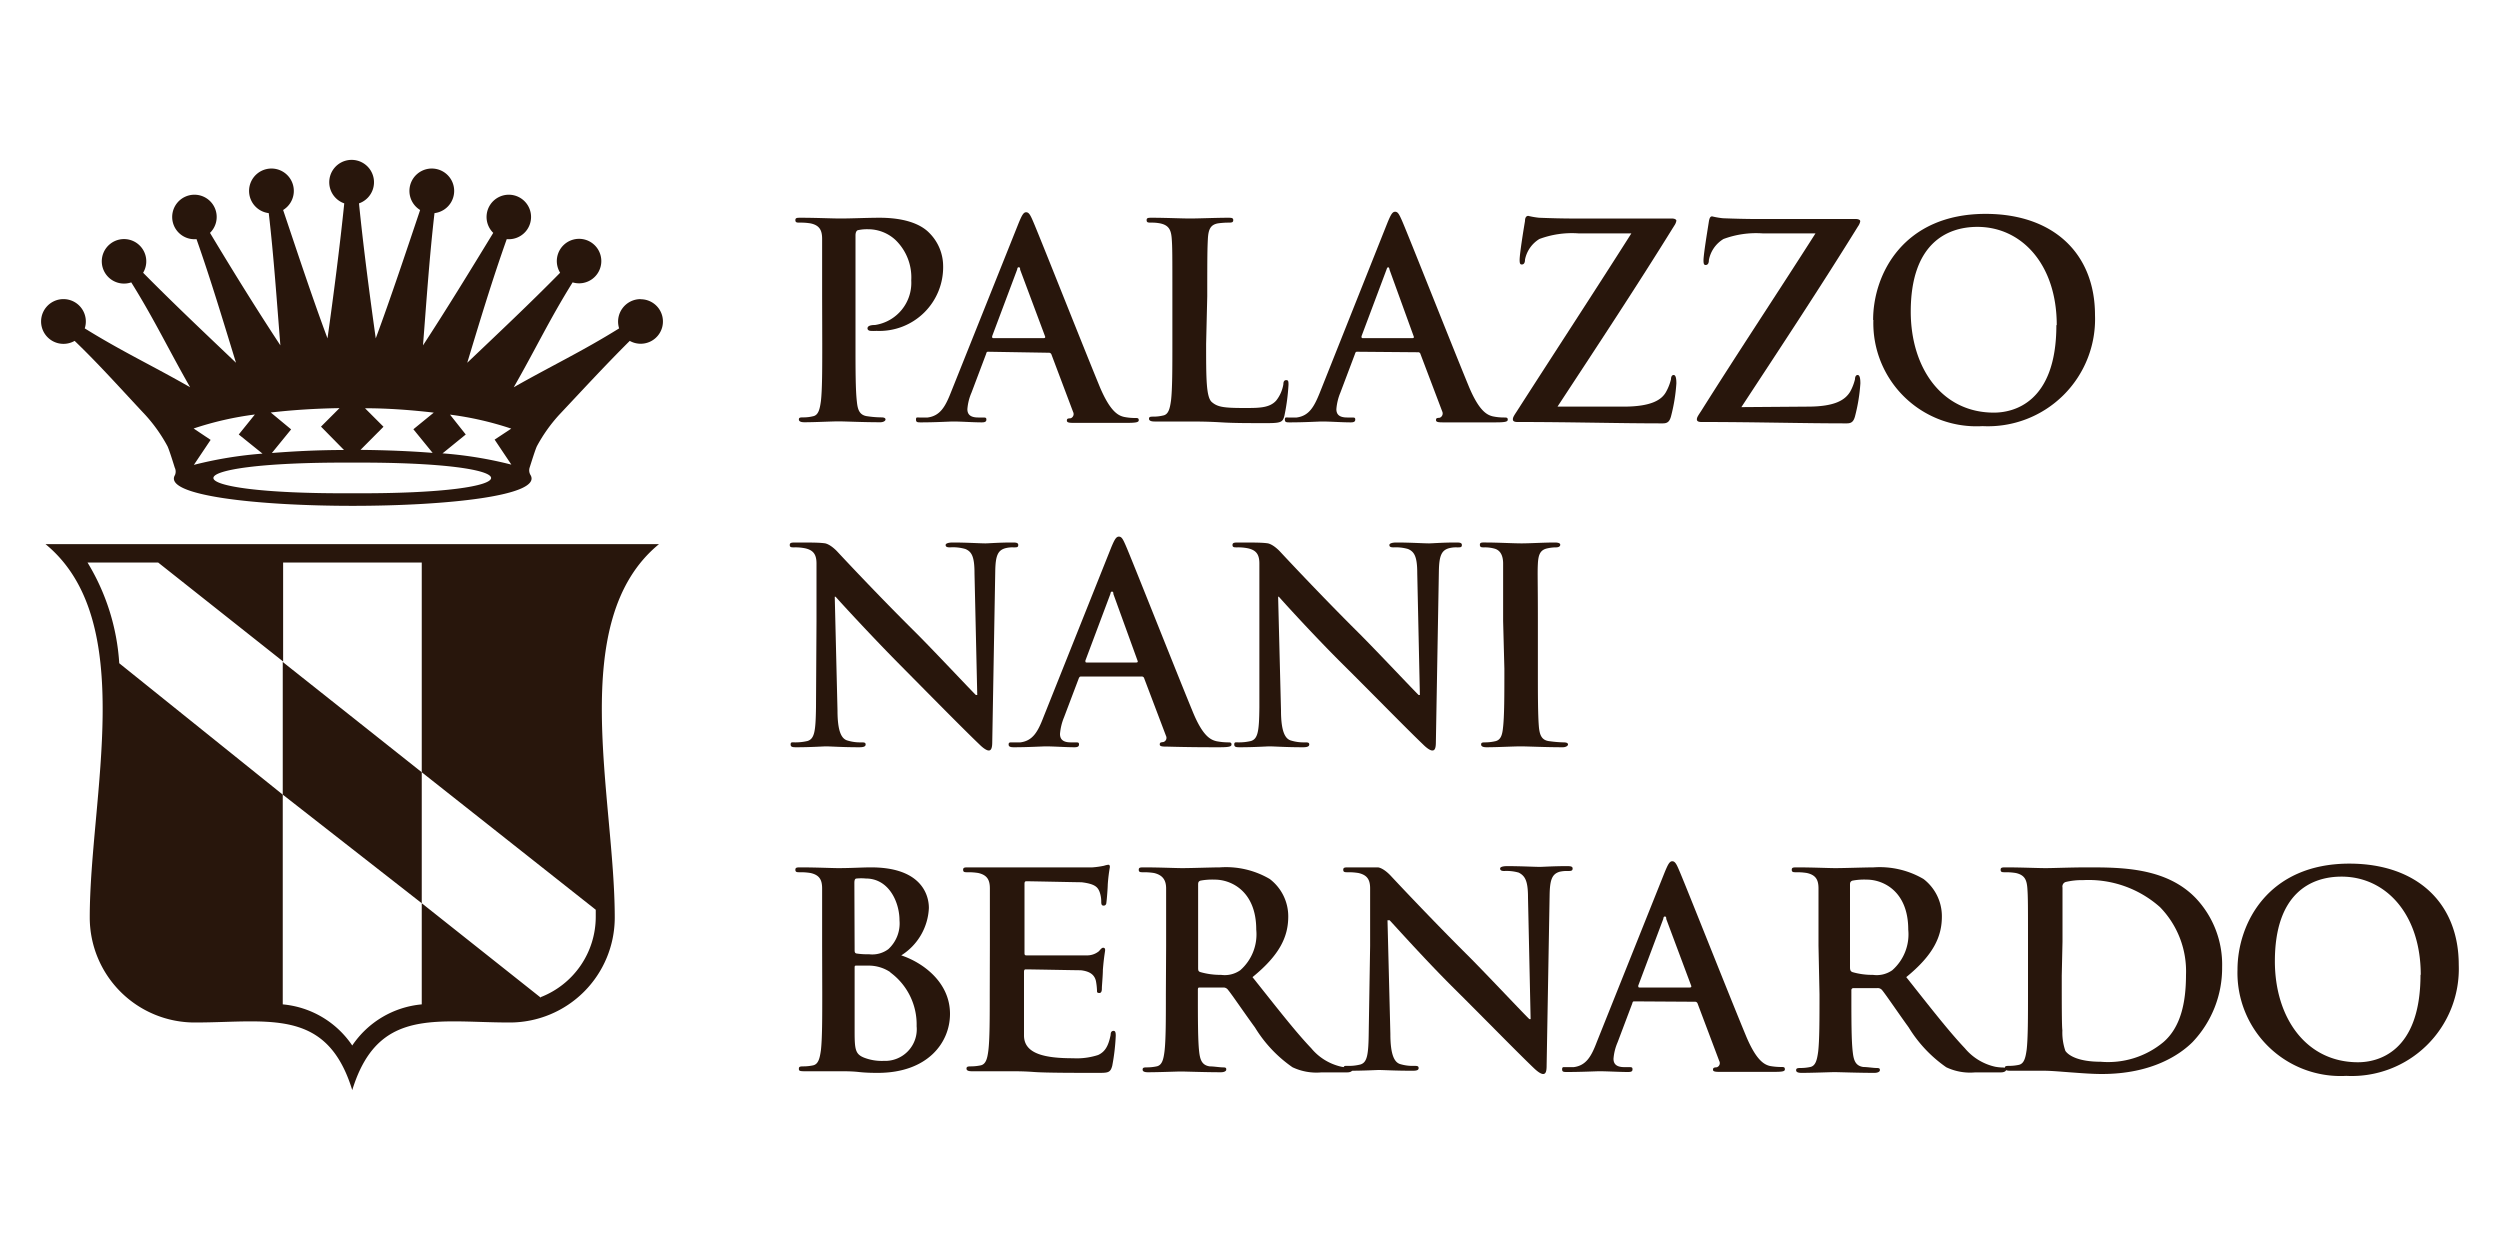 <svg xmlns="http://www.w3.org/2000/svg" id="Livello_1" data-name="Livello 1" viewBox="0 0 200 100"><defs><style>.cls-1{fill:#28160c;}</style></defs><polygon class="cls-1" points="22.62 52.96 22.62 63.57 33.74 72.26 33.74 61.78 22.62 52.96"></polygon><path class="cls-1" d="M52.72,43.53H3.64c7.47,6.13,3.54,20.21,3.54,29.87a8.4,8.4,0,0,0,8.4,8.4c1.59,0,3.08-.09,4.45-.09,3.78,0,6.66.65,8.15,5.5,1.49-4.85,4.37-5.5,8.15-5.5,1.37,0,2.86.09,4.45.09a8.4,8.4,0,0,0,8.4-8.4c0-9.66-3.93-23.74,3.54-29.87M43.27,79.82l-9.53-7.56v8.09a7.52,7.52,0,0,0-5.56,3.29,7.52,7.52,0,0,0-5.56-3.29V63.57L9.54,53.06A17.6,17.6,0,0,0,7,45h5.65l10,7.92V45H33.74V61.78l13.92,11c0,.19,0,.38,0,.57a6.9,6.9,0,0,1-4.4,6.42"></path><path class="cls-1" d="M51.23,23.93a1.8,1.8,0,0,0-1.7,2.34c-2.94,1.83-5.42,3-8.43,4.71,1.72-3,2.88-5.46,4.71-8.39a1.78,1.78,0,1,0-1-.77c-2.42,2.46-4.93,4.82-7.43,7.2,1-3.31,2-6.63,3.16-9.89a1.78,1.78,0,1,0-1.08-.5c-1.8,2.95-3.72,6.09-5.62,9,.27-3.45.52-7.15.92-10.58a1.79,1.79,0,1,0-1.15-.25c-1.1,3.27-2.34,7-3.55,10.27-.48-3.42-1-7.37-1.34-10.8a1.79,1.79,0,1,0-1.18,0c-.35,3.43-.86,7.38-1.34,10.8-1.21-3.24-2.45-7-3.55-10.27a1.79,1.79,0,1,0-1.15.25c.4,3.43.65,7.13.93,10.58-1.91-2.9-3.83-6-5.63-9a1.78,1.78,0,1,0-1.08.5c1.15,3.26,2.14,6.58,3.16,9.89-2.5-2.38-5-4.74-7.43-7.2a1.78,1.78,0,1,0-.95.77c1.83,2.93,3,5.4,4.71,8.39-3-1.72-5.49-2.88-8.43-4.71a1.79,1.79,0,1,0-.81,1c2,1.92,3.79,3.94,5.67,5.94h0a12.54,12.54,0,0,1,1.76,2.49c.13.28.39,1.1.58,1.71A.72.72,0,0,1,14,38c-2,3.29,30.4,3.29,28.44,0a.72.72,0,0,1-.07-.59c.19-.6.45-1.43.58-1.71a12.54,12.54,0,0,1,1.76-2.49h0c1.88-2,3.72-4,5.67-5.94a1.78,1.78,0,1,0,.89-3.33M34.61,36.23c-1.75-.14-3.7-.22-5.77-.24l1.84-1.85L29.2,32.66c1.9,0,3.77.15,5.5.35l-1.63,1.33ZM21.66,33c1.73-.2,3.6-.32,5.5-.35l-1.48,1.48L27.52,36c-2.07,0-4,.1-5.77.24l1.54-1.89Zm-6.17,1.28a25.7,25.7,0,0,1,4.9-1.12l-1.29,1.6L21,36.29a31.74,31.74,0,0,0-5.49.9l1.34-2Zm12.69,5.18c-14.81.09-14.81-2.53,0-2.45,14.81-.08,14.81,2.54,0,2.45m7.21-3.18,1.87-1.52L36,33.17a25.7,25.7,0,0,1,4.9,1.12l-1.33.88,1.34,2a31.74,31.74,0,0,0-5.49-.9"></path><path class="cls-1" d="M65.77,23.7c0-3.29,0-3.9,0-4.59s-.21-1.09-.93-1.24a4.76,4.76,0,0,0-.84-.06c-.24,0-.37,0-.37-.2s.15-.19.48-.19c1.14,0,2.51.06,3.11.06.89,0,2.15-.06,3.14-.06,2.71,0,3.69.91,4,1.23a3.76,3.76,0,0,1,1.09,2.58,5.1,5.1,0,0,1-5.33,5.24,3.54,3.54,0,0,1-.46,0c-.1,0-.26-.05-.26-.2S69.54,26,70,26a3.41,3.41,0,0,0,2.9-3.57,4.16,4.16,0,0,0-1.28-3.25,3.22,3.22,0,0,0-2.16-.84,3.35,3.35,0,0,0-.85.08c-.1.05-.17.18-.17.42v8.66c0,2,0,3.7.11,4.63.06.61.19,1.09.84,1.17a8,8,0,0,0,1.11.09c.24,0,.34.06.34.17s-.17.22-.41.22c-1.43,0-2.79-.07-3.35-.07s-1.87.07-2.73.07c-.28,0-.44-.07-.44-.22s.09-.17.35-.17a3.09,3.09,0,0,0,.78-.09c.43-.08.54-.56.63-1.19.11-.91.11-2.62.11-4.61Z"></path><path class="cls-1" d="M79.08,28.14c-.11,0-.15,0-.19.17l-1.17,3.1a4.13,4.13,0,0,0-.33,1.32c0,.39.2.67.87.67h.32c.26,0,.33,0,.33.17s-.13.22-.37.22c-.69,0-1.62-.07-2.3-.07-.23,0-1.42.07-2.55.07-.28,0-.41,0-.41-.22s.08-.17.26-.17.5,0,.67,0c1-.13,1.41-.87,1.84-1.95l5.44-13.6c.26-.63.39-.87.6-.87s.33.2.54.69c.52,1.19,4,10,5.37,13.32.83,1.95,1.46,2.25,1.91,2.36a4.43,4.43,0,0,0,.91.09c.17,0,.28,0,.28.17s-.19.22-1,.22-2.37,0-4.1,0c-.39,0-.65,0-.65-.18s.09-.17.31-.19a.36.36,0,0,0,.19-.5l-1.73-4.59a.21.21,0,0,0-.22-.15Zm4.42-1.09c.11,0,.13-.06.11-.13l-2-5.35c0-.08,0-.19-.11-.19s-.11.11-.13.19l-2,5.33c0,.09,0,.15.09.15Z"></path><path class="cls-1" d="M96.49,27.51c0,2.77,0,4.27.46,4.66s.93.47,2.62.47c1.15,0,2,0,2.53-.6a2.84,2.84,0,0,0,.57-1.3c0-.2.06-.33.23-.33s.18.11.18.37a16.31,16.31,0,0,1-.33,2.49c-.13.48-.24.58-1.36.58-1.56,0-2.69,0-3.66-.06s-1.76-.07-2.64-.07c-.24,0-.72,0-1.24,0s-1.06,0-1.49,0c-.28,0-.44-.07-.44-.22s.09-.17.35-.17a3.21,3.21,0,0,0,.78-.09c.43-.08.54-.56.63-1.19.11-.91.11-2.62.11-4.61V23.7c0-3.29,0-3.9-.05-4.59s-.21-1.09-.93-1.24a3.41,3.41,0,0,0-.71-.06c-.24,0-.37,0-.37-.2s.15-.19.48-.19c1,0,2.38.06,3,.06s2.1-.06,3-.06c.3,0,.45,0,.45.19s-.13.2-.39.2a6.15,6.15,0,0,0-.84.06c-.59.11-.76.48-.8,1.24s-.05,1.3-.05,4.59Z"></path><path class="cls-1" d="M108.6,28.14c-.11,0-.15,0-.2.17l-1.17,3.1a4.34,4.34,0,0,0-.32,1.32c0,.39.19.67.87.67h.32c.26,0,.32,0,.32.17s-.13.22-.36.22c-.7,0-1.63-.07-2.3-.07-.24,0-1.43.07-2.55.07-.29,0-.42,0-.42-.22s.09-.17.26-.17.5,0,.68,0c1-.13,1.4-.87,1.84-1.95L111,17.81c.26-.63.39-.87.61-.87s.32.2.54.69c.52,1.19,4,10,5.37,13.32.82,1.95,1.45,2.25,1.91,2.36a4.37,4.37,0,0,0,.91.09c.17,0,.28,0,.28.17s-.2.22-1,.22-2.36,0-4.09,0c-.39,0-.65,0-.65-.18s.09-.17.3-.19a.37.37,0,0,0,.2-.5l-1.74-4.59a.19.19,0,0,0-.21-.15ZM113,27.05c.1,0,.13-.06.1-.13l-1.94-5.35c0-.08-.05-.19-.11-.19s-.11.11-.13.19l-2,5.33c0,.09,0,.15.09.15Z"></path><path class="cls-1" d="M129.89,32.53c2.21,0,3.05-.54,3.4-1.19a4,4,0,0,0,.39-1c0-.21.08-.34.21-.34s.22.15.22.67a13.87,13.87,0,0,1-.43,2.64c-.11.39-.26.56-.65.56-3.62,0-7.26-.11-11.63-.11-.24,0-.37-.06-.37-.21s.06-.26.32-.65c3.06-4.77,6.26-9.66,9.16-14.23h-4.24a7.46,7.46,0,0,0-3.12.45A2.5,2.5,0,0,0,122,20.77c0,.31-.13.39-.26.39s-.17-.1-.17-.36c0-.5.32-2.47.43-3.12,0-.31.13-.41.26-.41a6.27,6.27,0,0,0,.87.15c2,.08,3.09.06,4,.06h6.61c.21,0,.37.07.37.18a1,1,0,0,1-.18.41c-3,4.85-6.28,9.81-9.33,14.46Z"></path><path class="cls-1" d="M144.61,32.53c2.21,0,3-.54,3.4-1.19a4,4,0,0,0,.39-1c0-.21.08-.34.21-.34s.22.15.22.67a13.87,13.87,0,0,1-.43,2.64c-.11.39-.26.56-.65.56-3.62,0-7.26-.11-11.63-.11-.24,0-.37-.06-.37-.21s.07-.26.33-.65c3-4.77,6.25-9.66,9.16-14.23H141a7.51,7.51,0,0,0-3.12.45,2.5,2.5,0,0,0-1.17,1.69c0,.31-.13.39-.26.39s-.17-.1-.17-.36c0-.5.33-2.47.43-3.12.05-.31.13-.41.26-.41a6.27,6.27,0,0,0,.87.15c2.06.08,3.1.06,4,.06h6.61c.22,0,.37.07.37.18a1,1,0,0,1-.18.41c-3,4.85-6.28,9.81-9.33,14.46Z"></path><path class="cls-1" d="M149.85,25.6c0-3.7,2.45-8.49,9-8.49,5.39,0,8.75,3.14,8.75,8.1a8.57,8.57,0,0,1-9,8.88,8.25,8.25,0,0,1-8.73-8.49m14.67.41c0-4.85-2.8-7.86-6.35-7.86-2.49,0-5.33,1.39-5.33,6.78,0,4.51,2.49,8.08,6.65,8.08,1.52,0,5-.74,5-7"></path><path class="cls-1" d="M65.32,49.68c0-3.29,0-3.89,0-4.59s-.22-1.08-.93-1.23a3.91,3.91,0,0,0-.85-.07c-.23,0-.36,0-.36-.19s.15-.2.47-.2c1.15,0,1.87,0,2.3.06,0,0,.38,0,1,.63.26.28,3.19,3.43,6.36,6.57,1.47,1.47,4.39,4.59,4.76,4.94h.11l-.22-9.73c0-1.32-.21-1.73-.73-1.95A3.57,3.57,0,0,0,76,43.79c-.26,0-.35-.06-.35-.19s.24-.2.57-.2c1.12,0,2.16.07,2.62.07.23,0,1.06-.07,2.12-.07.28,0,.5,0,.5.2s-.13.19-.39.19a2.19,2.19,0,0,0-.65.07c-.61.17-.78.63-.8,1.84l-.24,13.66c0,.48-.09.68-.28.68s-.5-.24-.74-.48C77,58.26,74.21,55.42,72,53.19s-4.76-5-5.15-5.45h-.07L67,56.83c0,1.69.32,2.25.76,2.4a3.45,3.45,0,0,0,1.12.16c.24,0,.37,0,.37.17s-.19.22-.5.22c-1.4,0-2.27-.07-2.68-.07-.2,0-1.21.07-2.34.07-.28,0-.48,0-.48-.22s.13-.17.35-.17a4.13,4.13,0,0,0,1-.11c.57-.18.65-.8.68-2.69"></path><path class="cls-1" d="M100.75,49.68c0-3.29,0-3.89,0-4.59s-.22-1.08-.94-1.23a3.87,3.87,0,0,0-.84-.07c-.24,0-.37,0-.37-.19s.15-.2.48-.2c1.15,0,1.86,0,2.29.06,0,0,.38,0,1,.63.26.28,3.19,3.43,6.35,6.57,1.47,1.47,4.4,4.59,4.77,4.94h.1l-.21-9.73c0-1.32-.22-1.73-.74-1.95a3.51,3.51,0,0,0-1.15-.13c-.26,0-.34-.06-.34-.19s.24-.2.56-.2c1.13,0,2.17.07,2.62.07.24,0,1.06-.07,2.12-.07.29,0,.5,0,.5.2s-.13.19-.39.19a2.22,2.22,0,0,0-.65.07c-.6.17-.78.63-.8,1.84l-.24,13.66c0,.48-.08.68-.28.68s-.5-.24-.74-.48c-1.36-1.3-4.13-4.14-6.38-6.37s-4.77-5-5.16-5.45h-.06l.23,9.09c0,1.69.33,2.25.76,2.4a3.47,3.47,0,0,0,1.13.16c.24,0,.37,0,.37.17s-.2.22-.5.22c-1.41,0-2.27-.07-2.69-.07-.19,0-1.21.07-2.34.07-.28,0-.47,0-.47-.22s.13-.17.34-.17a4.15,4.15,0,0,0,1-.11c.56-.18.65-.8.67-2.69"></path><path class="cls-1" d="M86.49,54.12c-.11,0-.15.05-.2.18l-1.17,3.09a4.41,4.41,0,0,0-.32,1.32c0,.39.19.68.86.68H86c.26,0,.32,0,.32.17s-.13.22-.36.22c-.7,0-1.63-.07-2.3-.07-.24,0-1.43.07-2.55.07-.29,0-.42-.05-.42-.22s.09-.17.26-.17.5,0,.68,0c1-.13,1.4-.86,1.84-2l5.43-13.6c.26-.62.39-.86.61-.86s.32.19.54.69c.52,1.19,4,10,5.37,13.32.82,2,1.45,2.25,1.91,2.36a5.18,5.18,0,0,0,.91.09c.17,0,.28,0,.28.17s-.2.22-1,.22-2.36,0-4.09-.05c-.39,0-.65,0-.65-.17s.08-.17.3-.2a.35.35,0,0,0,.2-.49l-1.74-4.59a.2.2,0,0,0-.21-.16ZM90.91,53c.1,0,.13-.06.1-.13l-1.94-5.35c0-.08,0-.19-.11-.19s-.11.11-.13.19l-2,5.33c0,.09,0,.15.09.15Z"></path><path class="cls-1" d="M120.25,49.68c0-3.29,0-3.89,0-4.59s-.26-1.1-.73-1.21a2.87,2.87,0,0,0-.78-.09c-.22,0-.35,0-.35-.21s.18-.18.52-.18c.83,0,2.19.07,2.82.07s1.82-.07,2.64-.07c.28,0,.45.05.45.18s-.13.21-.34.21a3.14,3.14,0,0,0-.65.07c-.59.11-.76.47-.8,1.23s0,1.3,0,4.59V53.5c0,2.1,0,3.81.09,4.74.07.58.22,1,.87,1.06a9.79,9.79,0,0,0,1.1.09c.24,0,.35.06.35.17s-.18.22-.41.22c-1.43,0-2.8-.07-3.38-.07s-1.86.07-2.73.07c-.28,0-.43-.07-.43-.22s.08-.17.34-.17a3.63,3.63,0,0,0,.78-.09c.43-.09.57-.46.63-1.08.11-.91.11-2.62.11-4.72Z"></path><path class="cls-1" d="M109.61,75.67c0-3.29,0-3.9,0-4.59s-.22-1.08-.94-1.24a4.76,4.76,0,0,0-.84-.06c-.24,0-.37,0-.37-.2s.15-.19.48-.19c1.15,0,1.86,0,2.29,0,0,0,.38,0,1,.64.26.28,3.19,3.42,6.35,6.56,1.47,1.48,4.4,4.6,4.77,4.94h.1l-.21-9.72c0-1.32-.22-1.73-.74-2a3.51,3.51,0,0,0-1.15-.13c-.26,0-.34-.07-.34-.2s.24-.19.56-.19c1.13,0,2.17.06,2.62.06.24,0,1.06-.06,2.12-.06.28,0,.5,0,.5.19s-.13.2-.39.2a2.54,2.54,0,0,0-.65.06c-.6.18-.78.63-.8,1.85l-.24,13.66c0,.48-.08.67-.28.67s-.5-.24-.74-.47c-1.36-1.3-4.13-4.14-6.38-6.37s-4.77-5.05-5.16-5.46H111l.23,9.1c0,1.69.33,2.25.76,2.4a3.45,3.45,0,0,0,1.13.15c.24,0,.37,0,.37.18s-.2.21-.5.21c-1.41,0-2.28-.06-2.69-.06-.19,0-1.21.06-2.34.06-.28,0-.47,0-.47-.21s.13-.18.34-.18a3.69,3.69,0,0,0,1-.11c.56-.17.65-.8.67-2.68"></path><path class="cls-1" d="M65.77,75.67c0-3.29,0-3.9,0-4.59s-.21-1.08-.93-1.24a4.76,4.76,0,0,0-.84-.06c-.24,0-.37,0-.37-.2s.15-.19.48-.19c1.14,0,2.51.06,2.94.06,1.06,0,1.91-.06,2.64-.06,3.92,0,4.62,2.1,4.62,3.25a4.72,4.72,0,0,1-2.21,3.79C73.82,77,76,78.57,76,81.11c0,2.31-1.8,4.72-5.78,4.72-.26,0-.89,0-1.52-.07s-1.3-.06-1.62-.06-.72,0-1.24,0-1.06,0-1.49,0-.44-.06-.44-.21.09-.18.35-.18a3.74,3.74,0,0,0,.78-.08c.43-.09.54-.57.63-1.19.11-.91.11-2.63.11-4.62Zm2.6.37c0,.17.06.22.15.24a5.69,5.69,0,0,0,1,.06,2.15,2.15,0,0,0,1.55-.41,2.79,2.79,0,0,0,.89-2.3c0-1.45-.84-3.35-2.7-3.35a3.83,3.83,0,0,0-.72,0c-.15,0-.19.13-.19.37Zm2.85,1.73a3.1,3.1,0,0,0-1.79-.52c-.39,0-.61,0-.93,0-.09,0-.13,0-.13.15v5.13c0,1.43.06,1.8.75,2.08a3.9,3.9,0,0,0,1.58.26,2.53,2.53,0,0,0,2.63-2.77,5.16,5.16,0,0,0-2.11-4.31"></path><path class="cls-1" d="M79.19,75.67c0-3.29,0-3.9,0-4.59s-.22-1.08-.93-1.24a4.8,4.8,0,0,0-.85-.06c-.23,0-.36,0-.36-.2s.15-.19.47-.19l1.76,0,1.36,0c.69,0,6.33,0,6.75,0a6.82,6.82,0,0,0,.93-.13,1.87,1.87,0,0,1,.34-.08c.11,0,.13.08.13.19a12.73,12.73,0,0,0-.17,1.41c0,.22-.07,1.17-.11,1.43,0,.11-.06.24-.22.24s-.19-.11-.19-.31a2.29,2.29,0,0,0-.13-.78c-.15-.39-.37-.65-1.45-.78-.37,0-4-.08-4.41-.08-.11,0-.15.06-.15.21v5.48c0,.16,0,.24.15.24.48,0,4.3,0,4.8,0a1.49,1.49,0,0,0,1-.33c.15-.17.24-.28.34-.28s.16.05.16.18-.09.47-.18,1.58c0,.43-.08,1.3-.08,1.45s0,.41-.2.41-.19-.09-.19-.2a5,5,0,0,0-.09-.78c-.11-.43-.41-.75-1.21-.84-.41,0-3.89-.07-4.41-.07-.11,0-.13.09-.13.22v1.71c0,.74,0,2.73,0,3.36,0,1.49,1.72,1.82,3.93,1.82a5.54,5.54,0,0,0,2-.26c.56-.26.82-.72,1-1.6,0-.24.09-.33.24-.33s.17.17.17.39a16.6,16.6,0,0,1-.28,2.4c-.15.57-.35.57-1.17.57-1.62,0-4.14,0-5.08-.07s-1.6-.06-2.25-.06c-.24,0-.71,0-1.23,0s-1.06,0-1.5,0c-.28,0-.43-.06-.43-.21s.09-.18.35-.18a3.9,3.9,0,0,0,.78-.08c.43-.09.54-.57.62-1.2.11-.9.11-2.62.11-4.61Z"></path><path class="cls-1" d="M93.29,75.67c0-3.29,0-3.9,0-4.59S93,70,92.32,69.84a5,5,0,0,0-.85-.06c-.24,0-.37,0-.37-.2s.15-.19.48-.19c1.15,0,2.51.06,3,.06.73,0,2.38-.06,3-.06a6.91,6.91,0,0,1,4,.93,3.75,3.75,0,0,1,1.48,3c0,1.6-.67,3.07-2.86,4.85,1.93,2.42,3.42,4.35,4.7,5.69a4.36,4.36,0,0,0,2.42,1.48,3.78,3.78,0,0,0,.61.06c.17,0,.26.07.26.18s-.15.21-.41.21h-2.06a4.48,4.48,0,0,1-2.32-.41,10.52,10.52,0,0,1-3-3.18c-.87-1.19-1.87-2.67-2.15-3A.45.45,0,0,0,97.9,79L96,79c-.11,0-.17,0-.17.18v.3c0,2,0,3.73.1,4.63.07.63.2,1.11.85,1.2.32,0,.8.08,1.06.08s.26.07.26.18-.15.21-.43.21c-1.26,0-2.86-.06-3.19-.06s-1.77.06-2.64.06c-.28,0-.43-.06-.43-.21s.08-.18.34-.18a3.74,3.74,0,0,0,.78-.08c.44-.09.55-.57.63-1.2.11-.9.11-2.62.11-4.61Zm2.56,1.71c0,.24,0,.33.19.39a5.83,5.83,0,0,0,1.65.22,2.16,2.16,0,0,0,1.53-.37,3.82,3.82,0,0,0,1.28-3.25c0-3.07-2-4-3.31-4a5.19,5.19,0,0,0-1.15.08c-.15.05-.19.13-.19.31Z"></path><path class="cls-1" d="M130.77,80.11c-.11,0-.15,0-.19.17l-1.17,3.1a4.13,4.13,0,0,0-.33,1.32c0,.39.2.67.87.67h.32c.26,0,.33,0,.33.18s-.13.21-.37.21c-.69,0-1.62-.06-2.29-.06-.24,0-1.43.06-2.56.06-.28,0-.41,0-.41-.21s.09-.18.26-.18.5,0,.67,0c1-.13,1.41-.87,1.84-2l5.44-13.6c.26-.63.39-.87.6-.87s.33.2.54.7c.52,1.19,4,10,5.38,13.32.82,1.94,1.45,2.25,1.9,2.36a5.18,5.18,0,0,0,.91.08c.17,0,.28,0,.28.18s-.19.21-1,.21-2.36,0-4.1,0c-.39,0-.65,0-.65-.17s.09-.18.31-.2a.35.35,0,0,0,.19-.5l-1.73-4.59a.21.21,0,0,0-.22-.15ZM135.19,79c.11,0,.13-.07.11-.13l-2-5.35c0-.09,0-.2-.11-.2s-.11.11-.13.2l-2,5.33c0,.08,0,.15.09.15Z"></path><path class="cls-1" d="M145.48,75.67c0-3.29,0-3.9,0-4.59s-.21-1.08-.93-1.24a4.76,4.76,0,0,0-.84-.06c-.24,0-.37,0-.37-.2s.15-.19.48-.19c1.14,0,2.51.06,3,.06.74,0,2.38-.06,3.06-.06a6.93,6.93,0,0,1,4,.93,3.75,3.75,0,0,1,1.47,3c0,1.6-.67,3.07-2.85,4.85,1.92,2.42,3.42,4.35,4.69,5.69a4.4,4.4,0,0,0,2.43,1.48,3.67,3.67,0,0,0,.61.06c.17,0,.26.07.26.18s-.16.21-.41.21h-2.06a4.45,4.45,0,0,1-2.32-.41,10.65,10.65,0,0,1-3-3.18c-.86-1.19-1.86-2.67-2.14-3a.45.45,0,0,0-.39-.15l-1.88,0a.16.16,0,0,0-.18.18v.3c0,2,0,3.73.11,4.63.07.63.2,1.11.85,1.2.32,0,.8.08,1.06.08s.26.07.26.18-.16.21-.44.21c-1.25,0-2.86-.06-3.18-.06s-1.78.06-2.64.06c-.28,0-.44-.06-.44-.21s.09-.18.35-.18a3.74,3.74,0,0,0,.78-.08c.43-.09.54-.57.63-1.2.11-.9.11-2.62.11-4.61ZM148,77.38c0,.24.05.33.2.39a5.71,5.71,0,0,0,1.64.22,2.17,2.17,0,0,0,1.54-.37,3.82,3.82,0,0,0,1.28-3.25c0-3.07-2-4-3.32-4a5,5,0,0,0-1.14.08c-.15.05-.2.13-.2.31Z"></path><path class="cls-1" d="M162.24,75.67c0-3.29,0-3.9-.05-4.59s-.21-1.08-.93-1.24a4.76,4.76,0,0,0-.84-.06c-.24,0-.37,0-.37-.2s.15-.19.48-.19c1.14,0,2.51.06,3.12.06s2-.06,3.33-.06c2.71,0,6.32,0,8.69,2.47a7.73,7.73,0,0,1,2.1,5.5,8.6,8.6,0,0,1-2.36,6c-1,1-3.25,2.56-7.26,2.56-.78,0-1.67-.07-2.49-.13s-1.58-.13-2.12-.13c-.24,0-.72,0-1.24,0s-1.06,0-1.49,0c-.28,0-.43-.06-.43-.21s.08-.18.34-.18a3.74,3.74,0,0,0,.78-.08c.43-.09.54-.57.63-1.19.11-.91.11-2.63.11-4.62Zm2.7,2.38c0,2.3,0,4,.05,4.38a4.51,4.51,0,0,0,.24,1.64c.28.41,1.12.87,2.83.87a6.92,6.92,0,0,0,5-1.56c1.39-1.19,1.82-3.16,1.82-5.39a7.35,7.35,0,0,0-2.08-5.42,8.6,8.6,0,0,0-6.15-2.16,5.56,5.56,0,0,0-1.4.15A.38.38,0,0,0,165,71c0,.74,0,2.62,0,4.33Z"></path><path class="cls-1" d="M179,77.58c0-3.71,2.45-8.49,8.95-8.49,5.39,0,8.75,3.14,8.75,8.1a8.57,8.57,0,0,1-9,8.88A8.25,8.25,0,0,1,179,77.58m14.66.41c0-4.85-2.79-7.86-6.34-7.86-2.49,0-5.33,1.38-5.33,6.77,0,4.51,2.49,8.08,6.65,8.08,1.51,0,5-.73,5-7"></path></svg>